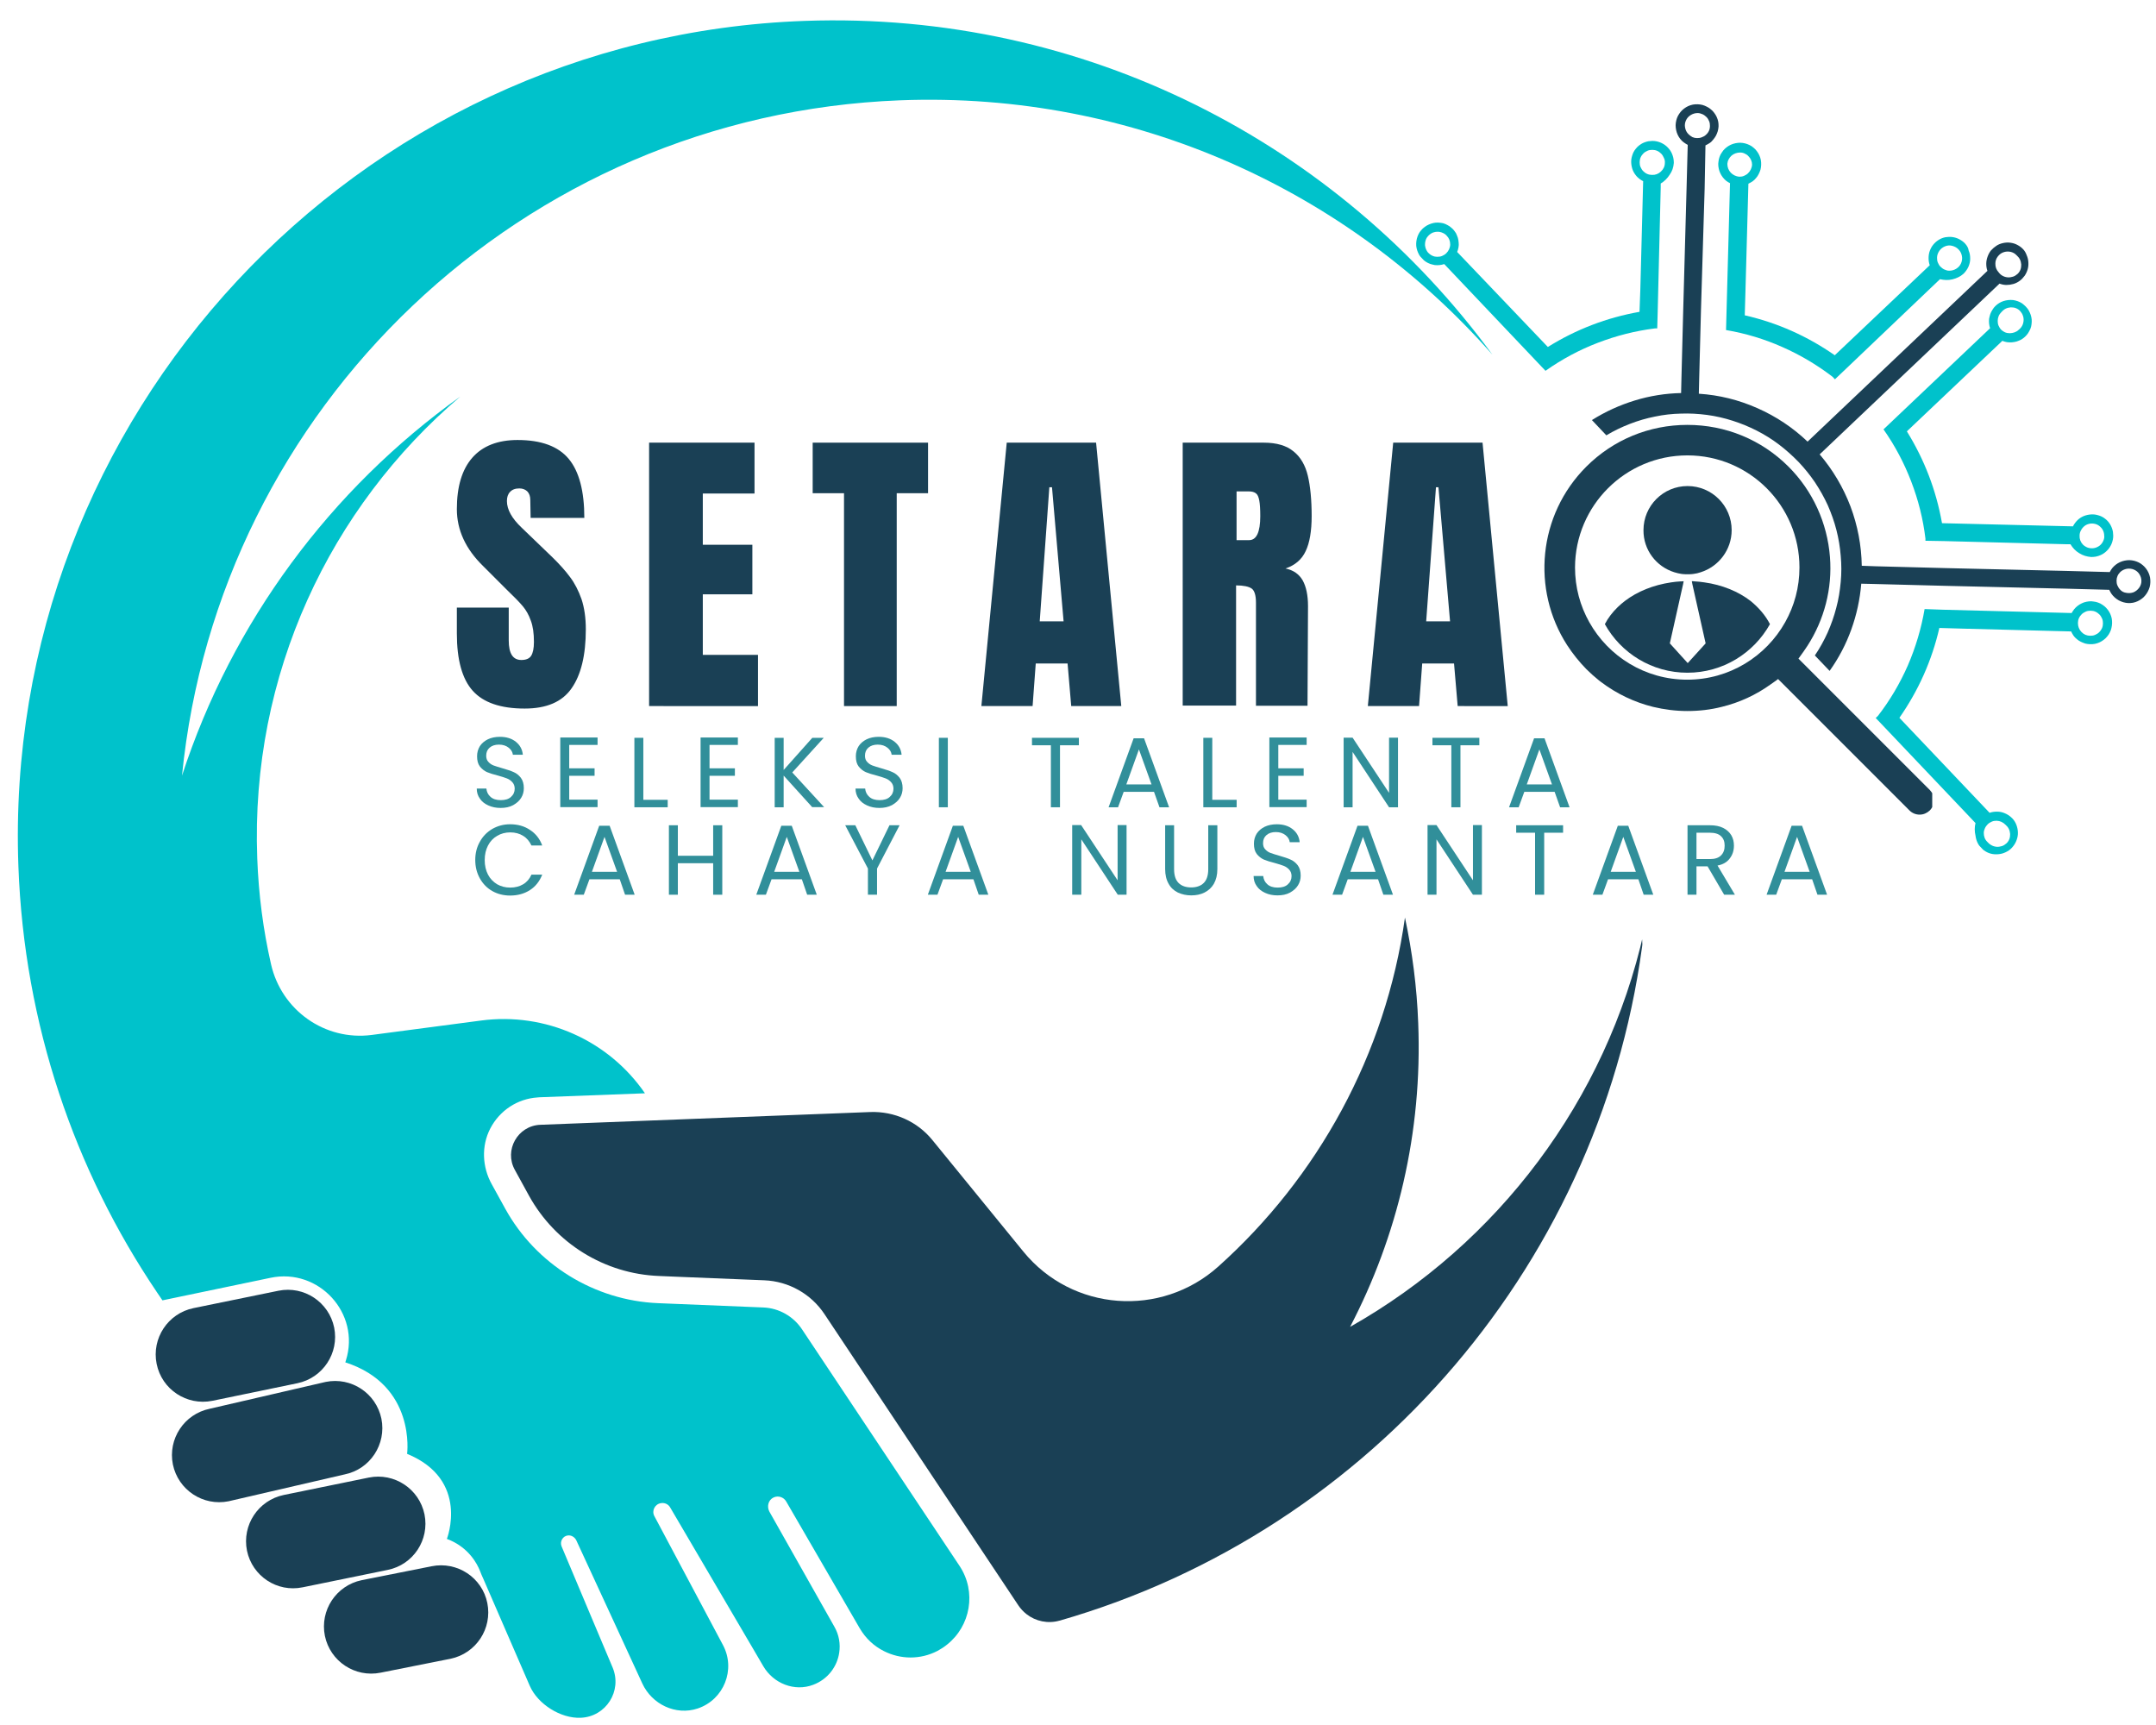 <?xml version="1.0" encoding="utf-8"?>
<!-- Generator: Adobe Illustrator 27.9.0, SVG Export Plug-In . SVG Version: 6.00 Build 0)  -->
<svg version="1.1" id="Layer_1" xmlns="http://www.w3.org/2000/svg" xmlns:xlink="http://www.w3.org/1999/xlink" x="0px" y="0px"
	 viewBox="0 0 1300.7 1040.3" style="enable-background:new 0 0 1300.7 1040.3;" xml:space="preserve">
<style type="text/css">
	.st0{fill:#1A4055;}
	.st1{fill:#318F9A;}
	.st2{clip-path:url(#SVGID_00000168097691250629795140000010195856350527174583_);}
	.st3{clip-path:url(#SVGID_00000096032709107535086450000001387269237483018421_);}
	.st4{clip-path:url(#SVGID_00000072272537790636334390000012912341317065270172_);}
	.st5{fill:#00C2CB;}
	.st6{clip-path:url(#SVGID_00000039091357261209238760000001051070925558899641_);}
	.st7{clip-path:url(#SVGID_00000102521297551031093440000008424920365014533282_);}
	.st8{clip-path:url(#SVGID_00000076587945186893786540000003604430874475826831_);}
	.st9{clip-path:url(#SVGID_00000112602952701087230720000011544051220010563506_);}
	.st10{clip-path:url(#SVGID_00000119838879188001109270000013610818204594100642_);}
	.st11{clip-path:url(#SVGID_00000099663389128878859660000007627792097076405902_);}
	.st12{clip-path:url(#SVGID_00000101078402927505363610000001513661996202640513_);}
	.st13{clip-path:url(#SVGID_00000067215271436607708810000015062112485831479477_);}
	.st14{clip-path:url(#SVGID_00000049912730945227011300000005239914086353393071_);}
	.st15{clip-path:url(#SVGID_00000079470009549859813790000009769171206683463069_);}
	.st16{clip-path:url(#SVGID_00000145019537074188105770000005249338113754305424_);}
	.st17{clip-path:url(#SVGID_00000039850996445961830550000001866203200144401551_);}
	.st18{clip-path:url(#SVGID_00000105405275029745068400000015892144574324475782_);}
	.st19{clip-path:url(#SVGID_00000178891525681213525850000000224309860857019048_);}
	.st20{clip-path:url(#SVGID_00000076562158430725224770000007749381057408028034_);}
	.st21{clip-path:url(#SVGID_00000005231421966515623790000010272322616624886713_);}
	.st22{clip-path:url(#SVGID_00000055687485840839403260000002888854880517318823_);}
	.st23{clip-path:url(#SVGID_00000046298337474794933250000009910890358256880062_);}
	.st24{clip-path:url(#SVGID_00000076584259894673022590000012603666822635460249_);}
	.st25{clip-path:url(#SVGID_00000145760800496300273640000004786251605481050553_);}
	.st26{clip-path:url(#SVGID_00000173163378323827701960000014987733368683069350_);}
	.st27{clip-path:url(#SVGID_00000040576242416990409960000009046188655375865528_);}
	.st28{clip-path:url(#SVGID_00000091724430610652851530000002735992114558861497_);}
	.st29{clip-path:url(#SVGID_00000027572670330113485680000013503220005133879187_);}
	.st30{clip-path:url(#SVGID_00000168113539766299607520000006630976311532930482_);}
	.st31{clip-path:url(#SVGID_00000178165759086548487820000005242476764980084869_);}
	.st32{clip-path:url(#SVGID_00000059288936390490457880000007285433443857760144_);}
	.st33{clip-path:url(#SVGID_00000049920819850480176440000014535717874350363823_);}
	.st34{clip-path:url(#SVGID_00000111154052768690244660000006893903116243766146_);}
	.st35{clip-path:url(#SVGID_00000005225793157956647720000017471638223174712971_);}
	.st36{clip-path:url(#SVGID_00000034807340935783537450000008258262198473746327_);}
</style>
<g>
	<g transform="translate(163.35, 164.265)">
	</g>
</g>
<g>
	<g transform="translate(168.609, 177.015)">
	</g>
</g>
<g>
	<g>
		<g transform="translate(86.319, 149.519)">
			<g>
				<path class="st0" d="M230.2,277.9c-14.5,0-24.9-3.6-31.3-10.7c-6.4-7.1-9.6-18.7-9.6-34.6V217h31.3v19.8
					c0,7.9,2.5,11.8,7.6,11.8c2.8,0,4.8-0.8,5.9-2.5c1.1-1.7,1.7-4.5,1.7-8.4c0-5.2-0.6-9.5-1.9-12.9c-1.2-3.4-2.8-6.2-4.7-8.5
					c-1.9-2.3-5.3-5.8-10.3-10.6L205.2,192c-10.6-10.3-15.9-21.8-15.9-34.4c0-13.6,3.1-23.9,9.3-31c6.2-7.1,15.4-10.7,27.3-10.7
					c14.3,0,24.6,3.8,30.9,11.4c6.3,7.6,9.4,19.5,9.4,35.6h-32.4l-0.2-10.9c0-2.1-0.6-3.8-1.7-5c-1.2-1.2-2.8-1.9-4.9-1.9
					c-2.5,0-4.3,0.7-5.6,2.1c-1.3,1.3-1.9,3.2-1.9,5.5c0,5.2,3,10.5,8.9,16.1l18.5,17.8c4.3,4.2,7.9,8.2,10.7,12
					c2.8,3.7,5.1,8.2,6.9,13.3c1.7,5.1,2.6,11.2,2.6,18.2c0,15.6-2.9,27.5-8.6,35.6C252.8,273.9,243.4,277.9,230.2,277.9z"/>
			</g>
		</g>
	</g>
	<g>
		<g transform="translate(113.599, 149.519)">
			<g>
				<path class="st0" d="M278,276.4V117.5h63.6v30.7h-31.2v30.9h29.9V209h-29.9v36.5h33.3v30.9H278z"/>
			</g>
		</g>
	</g>
	<g>
		<g transform="translate(138.687, 149.519)">
			<g>
				<path class="st0" d="M370.5,276.4V148h-18.9v-30.5h69.6V148h-18.9v128.4H370.5z"/>
			</g>
		</g>
	</g>
	<g>
		<g transform="translate(163.06, 149.519)">
			<g>
				<path class="st0" d="M429,276.4l15.3-158.9h53.9l15.2,158.9h-30.2l-2.2-25.7h-19.2l-1.9,25.7H429z M464.2,225.3h14.4l-7-80.9
					H470L464.2,225.3z"/>
			</g>
		</g>
	</g>
	<g>
		<g transform="translate(191.413, 149.519)">
			<g>
				<path class="st0" d="M522.2,117.5H571c7.8,0,13.8,1.8,18,5.3c4.3,3.5,7.1,8.4,8.6,14.7c1.5,6.3,2.3,14.5,2.3,24.3
					c0,9-1.2,16.1-3.6,21.1c-2.3,5-6.4,8.6-12.2,10.5c4.8,1,8.2,3.4,10.4,7.2c2.1,3.8,3.2,9,3.2,15.5l-0.3,60.1h-31.1v-62.2
					c0-4.4-0.9-7.3-2.6-8.5c-1.7-1.2-4.9-1.9-9.4-1.9v72.5h-32.2V117.5z M562.2,176.3c4.4,0,6.7-4.8,6.7-14.5c0-4.2-0.2-7.3-0.6-9.4
					c-0.4-2.1-1-3.6-2-4.3c-1-0.8-2.4-1.2-4.3-1.2h-7.4v29.4H562.2z"/>
			</g>
		</g>
	</g>
	<g>
		<g transform="translate(219.408, 149.519)">
			<g>
				<path class="st0" d="M605.8,276.4l15.3-158.9H675l15.2,158.9H660l-2.2-25.7h-19.2l-1.9,25.7H605.8z M641,225.3h14.4l-7-80.9
					h-1.5L641,225.3z"/>
			</g>
		</g>
	</g>
	<g>
		<g transform="translate(89.319, 164.265)">
			<g>
				<path class="st1" d="M212.7,323.1c-2.8,0-5.2-0.5-7.4-1.5c-2.2-1-3.9-2.3-5.1-4.1c-1.3-1.8-1.9-3.8-1.9-6.1h5.8
					c0.2,2,1,3.7,2.5,5c1.4,1.3,3.5,2,6.2,2c2.6,0,4.7-0.6,6.1-1.9c1.5-1.3,2.3-3,2.3-5c0-1.6-0.5-2.9-1.4-3.9c-0.9-1-2-1.8-3.3-2.3
					c-1.3-0.5-3.1-1.1-5.3-1.7c-2.8-0.7-5-1.4-6.7-2.1c-1.6-0.7-3.1-1.9-4.3-3.4c-1.2-1.6-1.7-3.6-1.7-6.2c0-2.3,0.6-4.3,1.7-6.1
					c1.2-1.8,2.8-3.1,4.8-4.1c2.1-1,4.5-1.5,7.3-1.5c3.9,0,7.1,1,9.6,3c2.5,2,3.9,4.6,4.2,7.8h-6c-0.2-1.6-1-3-2.5-4.2
					c-1.5-1.2-3.4-1.9-5.9-1.9c-2.3,0-4.2,0.6-5.6,1.8c-1.4,1.2-2.1,2.8-2.1,4.9c0,1.5,0.4,2.8,1.3,3.7c0.9,1,1.9,1.7,3.2,2.2
					c1.3,0.5,3.1,1,5.4,1.7c2.7,0.8,5,1.5,6.7,2.3c1.7,0.7,3.1,1.9,4.3,3.4c1.2,1.6,1.8,3.7,1.8,6.3c0,2.1-0.5,4-1.6,5.8
					c-1.1,1.8-2.7,3.2-4.8,4.4C218.1,322.6,215.6,323.1,212.7,323.1z"/>
			</g>
		</g>
	</g>
	<g>
		<g transform="translate(101.207, 164.265)">
			<g>
				<path class="st1" d="M242.2,285.2v14h15.3v4.5h-15.3v14.4h17.1v4.5h-22.5v-42h22.5v4.5H242.2z"/>
			</g>
		</g>
	</g>
	<g>
		<g transform="translate(112.019, 164.265)">
			<g>
				<path class="st1" d="M276.1,318.2h14.7v4.5h-20.1v-41.9h5.4V318.2z"/>
			</g>
		</g>
	</g>
	<g>
		<g transform="translate(121.655, 164.265)">
			<g>
				<path class="st1" d="M306.4,285.2v14h15.3v4.5h-15.3v14.4h17.1v4.5h-22.5v-42h22.5v4.5H306.4z"/>
			</g>
		</g>
	</g>
	<g>
		<g transform="translate(132.467, 164.265)">
			<g>
				<path class="st1" d="M357.6,322.7l-17.3-19.1v19.1h-5.4v-41.9h5.4v19.4l17.3-19.4h6.9l-19,20.9l19.2,20.9H357.6z"/>
			</g>
		</g>
	</g>
	<g>
		<g transform="translate(144.529, 164.265)">
			<g>
				<path class="st1" d="M386,323.1c-2.8,0-5.2-0.5-7.4-1.5c-2.2-1-3.9-2.3-5.1-4.1c-1.3-1.8-1.9-3.8-1.9-6.1h5.8c0.2,2,1,3.7,2.5,5
					c1.4,1.3,3.5,2,6.2,2c2.6,0,4.7-0.6,6.1-1.9c1.5-1.3,2.3-3,2.3-5c0-1.6-0.5-2.9-1.4-3.9c-0.9-1-2-1.8-3.3-2.3
					c-1.3-0.5-3.1-1.1-5.3-1.7c-2.8-0.7-5-1.4-6.7-2.1c-1.6-0.7-3.1-1.9-4.3-3.4c-1.2-1.6-1.7-3.6-1.7-6.2c0-2.3,0.6-4.3,1.7-6.1
					c1.2-1.8,2.8-3.1,4.8-4.1c2.1-1,4.5-1.5,7.3-1.5c3.9,0,7.1,1,9.6,3c2.5,2,3.9,4.6,4.2,7.8h-6c-0.2-1.6-1-3-2.5-4.2
					c-1.5-1.2-3.4-1.9-5.9-1.9c-2.3,0-4.2,0.6-5.6,1.8c-1.4,1.2-2.1,2.8-2.1,4.9c0,1.5,0.4,2.8,1.3,3.7c0.9,1,1.9,1.7,3.2,2.2
					c1.3,0.5,3.1,1,5.4,1.7c2.7,0.8,5,1.5,6.7,2.3c1.7,0.7,3.1,1.9,4.3,3.4c1.2,1.6,1.8,3.7,1.8,6.3c0,2.1-0.5,4-1.6,5.8
					c-1.1,1.8-2.7,3.2-4.8,4.4C391.3,322.6,388.8,323.1,386,323.1z"/>
			</g>
		</g>
	</g>
	<g>
		<g transform="translate(156.417, 164.265)">
			<g>
				<path class="st1" d="M415.4,280.8v41.9H410v-41.9H415.4z"/>
			</g>
		</g>
	</g>
	<g>
		<g transform="translate(170.587, 164.265)">
			<g>
				<path class="st1" d="M480.3,280.8v4.5h-11.4v37.4h-5.5v-37.4h-11.4v-4.5H480.3z"/>
			</g>
		</g>
	</g>
	<g>
		<g transform="translate(181.807, 164.265)">
			<g>
				<path class="st1" d="M514.4,313.4h-18.3l-3.4,9.3H487l15.1-41.6h6.3l15.1,41.6h-5.8L514.4,313.4z M512.9,308.9l-7.6-21.1
					l-7.6,21.1H512.9z"/>
			</g>
		</g>
	</g>
	<g>
		<g transform="translate(194.959, 164.265)">
			<g>
				<path class="st1" d="M536.4,318.2h14.7v4.5h-20.1v-41.9h5.4V318.2z"/>
			</g>
		</g>
	</g>
	<g>
		<g transform="translate(204.594, 164.265)">
			<g>
				<path class="st1" d="M566.6,285.2v14h15.3v4.5h-15.3v14.4h17.1v4.5h-22.5v-42h22.5v4.5H566.6z"/>
			</g>
		</g>
	</g>
	<g>
		<g transform="translate(215.406, 164.265)">
			<g>
				<path class="st1" d="M628,322.7h-5.4l-22-33.4v33.4h-5.4v-42h5.4l22,33.3v-33.3h5.4V322.7z"/>
			</g>
		</g>
	</g>
	<g>
		<g transform="translate(228.98, 164.265)">
			<g>
				<path class="st1" d="M663.5,280.8v4.5h-11.4v37.4h-5.5v-37.4h-11.4v-4.5H663.5z"/>
			</g>
		</g>
	</g>
	<g>
		<g transform="translate(240.199, 164.265)">
			<g>
				<path class="st1" d="M697.7,313.4h-18.3l-3.4,9.3h-5.8l15.1-41.6h6.3l15.1,41.6H701L697.7,313.4z M696.1,308.9l-7.6-21.1
					l-7.6,21.1H696.1z"/>
			</g>
		</g>
	</g>
	<g>
		<g transform="translate(89.319, 177.015)">
			<g>
				<path class="st1" d="M197.4,341.7c0-4,0.9-7.7,2.8-11c1.8-3.3,4.3-5.8,7.5-7.7c3.2-1.8,6.7-2.8,10.7-2.8c4.6,0,8.6,1.1,12,3.4
					c3.4,2.2,5.9,5.3,7.4,9.4h-6.5c-1.2-2.5-2.8-4.5-5-5.8c-2.2-1.4-4.8-2.1-7.8-2.1c-2.9,0-5.6,0.7-7.9,2.1
					c-2.3,1.3-4.2,3.3-5.5,5.8c-1.3,2.5-2,5.4-2,8.8s0.7,6.3,2,8.8c1.3,2.5,3.2,4.4,5.5,5.8c2.3,1.3,4.9,2,7.9,2c3,0,5.6-0.7,7.8-2
					c2.2-1.3,3.9-3.3,5-5.8h6.5c-1.6,4-4,7.1-7.4,9.3c-3.4,2.2-7.4,3.3-12,3.3c-3.9,0-7.5-0.9-10.7-2.7c-3.2-1.8-5.7-4.4-7.5-7.6
					C198.3,349.5,197.4,345.8,197.4,341.7z"/>
			</g>
		</g>
	</g>
	<g>
		<g transform="translate(103.895, 177.015)">
			<g>
				<path class="st1" d="M270,353.4h-18.3l-3.4,9.3h-5.8l15.1-41.6h6.3l15.1,41.6h-5.8L270,353.4z M268.4,348.9l-7.6-21.1l-7.6,21.1
					H268.4z"/>
			</g>
		</g>
	</g>
	<g>
		<g transform="translate(117.047, 177.015)">
			<g>
				<path class="st1" d="M318.7,320.8v41.9h-5.5v-19h-21.3v19h-5.4v-41.9h5.4v18.4h21.3v-18.4H318.7z"/>
			</g>
		</g>
	</g>
	<g>
		<g transform="translate(130.461, 177.015)">
			<g>
				<path class="st1" d="M353.3,353.4H335l-3.4,9.3h-5.8l15.1-41.6h6.3l15.1,41.6h-5.8L353.3,353.4z M351.8,348.9l-7.6-21.1
					l-7.6,21.1H351.8z"/>
			</g>
		</g>
	</g>
	<g>
		<g transform="translate(143.613, 177.015)">
			<g>
				<path class="st1" d="M399.1,320.8l-13.6,26.1v15.8H380v-15.8l-13.7-26.1h6.1l10.3,21.2l10.3-21.2H399.1z"/>
			</g>
		</g>
	</g>
	<g>
		<g transform="translate(155.457, 177.015)">
			<g>
				<path class="st1" d="M431.8,353.4h-18.3l-3.4,9.3h-5.8l15.1-41.6h6.3l15.1,41.6h-5.8L431.8,353.4z M430.2,348.9l-7.6-21.1
					l-7.6,21.1H430.2z"/>
			</g>
		</g>
	</g>
	<g>
		<g transform="translate(175.847, 177.015)">
			<g>
				<path class="st1" d="M503.9,362.7h-5.4l-22-33.4v33.4H471v-42h5.4l22,33.3v-33.3h5.4V362.7z"/>
			</g>
		</g>
	</g>
	<g>
		<g transform="translate(189.42, 177.015)">
			<g>
				<path class="st1" d="M518.9,320.8v26.5c0,3.7,0.9,6.5,2.7,8.3c1.8,1.8,4.4,2.7,7.6,2.7s5.8-0.9,7.6-2.7c1.8-1.8,2.7-4.6,2.7-8.3
					v-26.5h5.5v26.4c0,3.5-0.7,6.4-2.1,8.9c-1.4,2.4-3.3,4.1-5.7,5.3c-2.4,1.2-5,1.7-8,1.7c-2.9,0-5.6-0.6-8-1.7
					c-2.4-1.2-4.3-2.9-5.6-5.3c-1.4-2.4-2.1-5.4-2.1-8.9v-26.4H518.9z"/>
			</g>
		</g>
	</g>
	<g>
		<g transform="translate(202.586, 177.015)">
			<g>
				<path class="st1" d="M568.1,363.1c-2.8,0-5.2-0.5-7.4-1.5c-2.2-1-3.9-2.3-5.1-4.1c-1.3-1.8-1.9-3.8-1.9-6.1h5.8
					c0.2,2,1,3.7,2.5,5c1.4,1.3,3.5,2,6.2,2c2.6,0,4.7-0.6,6.1-1.9c1.5-1.3,2.3-3,2.3-5c0-1.6-0.5-2.9-1.4-3.9c-0.9-1-2-1.8-3.3-2.3
					c-1.3-0.5-3.1-1.1-5.3-1.7c-2.8-0.7-5-1.4-6.7-2.1c-1.6-0.7-3.1-1.9-4.3-3.4c-1.2-1.6-1.7-3.6-1.7-6.2c0-2.3,0.6-4.3,1.7-6.1
					c1.2-1.8,2.8-3.1,4.8-4.1c2.1-1,4.5-1.5,7.3-1.5c3.9,0,7.1,1,9.6,3c2.5,2,3.9,4.6,4.2,7.8h-6c-0.2-1.6-1-3-2.5-4.2
					c-1.5-1.2-3.4-1.9-5.9-1.9c-2.3,0-4.2,0.6-5.6,1.8c-1.4,1.2-2.1,2.8-2.1,4.9c0,1.5,0.4,2.8,1.3,3.7c0.9,1,1.9,1.7,3.2,2.2
					c1.3,0.5,3.1,1,5.4,1.7c2.7,0.8,5,1.5,6.7,2.3c1.7,0.7,3.1,1.9,4.3,3.4c1.2,1.6,1.8,3.7,1.8,6.3c0,2.1-0.5,4-1.6,5.8
					c-1.1,1.8-2.7,3.2-4.8,4.4C573.5,362.6,571,363.1,568.1,363.1z"/>
			</g>
		</g>
	</g>
	<g>
		<g transform="translate(214.474, 177.015)">
			<g>
				<path class="st1" d="M616.9,353.4h-18.3l-3.4,9.3h-5.8l15.1-41.6h6.3l15.1,41.6h-5.8L616.9,353.4z M615.4,348.9l-7.6-21.1
					l-7.6,21.1H615.4z"/>
			</g>
		</g>
	</g>
	<g>
		<g transform="translate(227.626, 177.015)">
			<g>
				<path class="st1" d="M666.4,362.7h-5.4l-22-33.4v33.4h-5.4v-42h5.4l22,33.3v-33.3h5.4V362.7z"/>
			</g>
		</g>
	</g>
	<g>
		<g transform="translate(241.2, 177.015)">
			<g>
				<path class="st1" d="M701.8,320.8v4.5h-11.4v37.4h-5.5v-37.4h-11.4v-4.5H701.8z"/>
			</g>
		</g>
	</g>
	<g>
		<g transform="translate(252.419, 177.015)">
			<g>
				<path class="st1" d="M736,353.4h-18.3l-3.4,9.3h-5.8l15.1-41.6h6.3l15.1,41.6h-5.8L736,353.4z M734.5,348.9l-7.6-21.1l-7.6,21.1
					H734.5z"/>
			</g>
		</g>
	</g>
	<g>
		<g transform="translate(265.571, 177.015)">
			<g>
				<path class="st1" d="M774.6,362.7l-10-17.1h-6.7v17.1h-5.4v-41.9H766c3.1,0,5.8,0.5,8,1.6c2.2,1.1,3.8,2.6,4.9,4.4
					c1.1,1.9,1.6,3.9,1.6,6.3c0,2.9-0.8,5.5-2.5,7.7c-1.6,2.2-4.1,3.7-7.4,4.3l10.5,17.6H774.6z M757.9,341.2h8.1
					c3,0,5.2-0.7,6.7-2.2c1.5-1.5,2.2-3.4,2.2-5.9s-0.7-4.3-2.2-5.7c-1.4-1.4-3.7-2.1-6.7-2.1h-8.1V341.2z"/>
			</g>
		</g>
	</g>
	<g>
		<g transform="translate(277.764, 177.015)">
			<g>
				<path class="st1" d="M815.5,353.4h-18.3l-3.4,9.3h-5.8l15.1-41.6h6.3l15.1,41.6h-5.8L815.5,353.4z M814,348.9l-7.6-21.1
					l-7.6,21.1H814z"/>
			</g>
		</g>
	</g>
	<g>
		<defs>
			<rect id="SVGID_1_" x="1131.1" y="361.7" width="144.8" height="157.2"/>
		</defs>
		<clipPath id="SVGID_00000127013433100758780220000005993897367999459519_">
			<use xlink:href="#SVGID_1_"  style="overflow:visible;"/>
		</clipPath>
		<g style="clip-path:url(#SVGID_00000127013433100758780220000005993897367999459519_);">
			<g>
				<defs>
					<polygon id="SVGID_00000095302706404723410780000008615250514781085108_" points="1398.2,337.5 1204.6,521.2 847.9,145.3 
						1041.5,-38.4 					"/>
				</defs>
				<clipPath id="SVGID_00000002371000864073849070000007717306830258927236_">
					<use xlink:href="#SVGID_00000095302706404723410780000008615250514781085108_"  style="overflow:visible;"/>
				</clipPath>
				<g style="clip-path:url(#SVGID_00000002371000864073849070000007717306830258927236_);">
					<g>
						<defs>
							<polygon id="SVGID_00000063617429382997442920000013395773864025292989_" points="1398.2,337.5 1204.6,521.2 847.9,145.3 
								1041.5,-38.4 							"/>
						</defs>
						<clipPath id="SVGID_00000028306080103434156510000009895460622630628534_">
							<use xlink:href="#SVGID_00000063617429382997442920000013395773864025292989_"  style="overflow:visible;"/>
						</clipPath>
						<g style="clip-path:url(#SVGID_00000028306080103434156510000009895460622630628534_);">
							<path class="st5" d="M1195.1,511.4c1.1,1.1,2.3,2,3.7,2.7c1.4,0.7,2.9,1.1,4.4,1.2c1.5,0.1,3.1,0,4.6-0.4
								c1.5-0.4,2.9-1.1,4.1-1.9c1.3-0.9,2.3-2,3.2-3.3c0.9-1.3,1.5-2.7,1.9-4.2c0.4-1.5,0.5-3,0.3-4.6c-0.2-1.5-0.6-3-1.3-4.4
								s-1.6-2.6-2.8-3.6c-1.1-1-2.4-1.8-3.9-2.4c-1.4-0.6-2.9-0.9-4.5-0.9c-1.6,0-3.1,0.2-4.5,0.7l-54.4-57.3
								c11.5-16.5,19.6-34.6,24.1-54.2l13.8,0.4l65.7,1.7c0.4,0.9,0.9,1.7,1.4,2.5c0.6,0.8,1.2,1.5,2,2.1c0.7,0.6,1.5,1.2,2.4,1.6
								s1.7,0.8,2.7,1.1c0.9,0.2,1.9,0.4,2.9,0.4c1,0,1.9,0,2.9-0.2c1-0.2,1.9-0.5,2.8-0.9c0.9-0.4,1.7-0.9,2.5-1.5
								c0.8-0.6,1.5-1.2,2.1-2c0.6-0.7,1.2-1.5,1.6-2.4c0.5-0.9,0.8-1.8,1-2.7c0.2-1,0.4-1.9,0.4-2.9c0-1,0-1.9-0.2-2.9
								c-0.2-1-0.5-1.9-0.9-2.8c-0.4-0.9-0.9-1.7-1.5-2.5c-0.6-0.8-1.3-1.5-2-2.1c-0.7-0.6-1.6-1.1-2.4-1.6c-0.9-0.4-1.8-0.8-2.7-1
								c-1-0.2-1.9-0.3-2.9-0.4c-1,0-1.9,0.1-2.9,0.3c-1,0.2-1.9,0.5-2.7,0.9c-0.9,0.4-1.7,0.9-2.5,1.5c-0.8,0.6-1.5,1.3-2.1,2
								s-1.1,1.6-1.6,2.4l-3.7-0.1l-73.9-1.9l-11.1-0.4c-2,11.7-5.4,23.1-10.1,34c-4.8,10.9-10.8,21.1-18.1,30.5l-1.3,1.2l7.8,8.2
								l50.8,53.5l1.6,1.7c-0.6,2.5-0.6,5,0,7.5C1192.2,507.2,1193.4,509.5,1195.1,511.4z M1255.7,381.2c-1.4-1.5-2.1-3.3-2.1-5.4
								c0-1,0.2-2,0.6-2.9c0.4-0.9,1-1.7,1.7-2.4c0.7-0.7,1.6-1.2,2.5-1.6c0.9-0.4,1.9-0.5,2.9-0.5c1,0,2,0.2,2.9,0.6
								c0.9,0.4,1.7,1,2.4,1.7c0.7,0.7,1.2,1.6,1.6,2.5c0.4,0.9,0.5,1.9,0.5,2.9c0,1-0.2,2-0.6,2.9c-0.4,0.9-1,1.7-1.7,2.4
								c-0.7,0.7-1.6,1.2-2.5,1.6c-0.9,0.4-1.9,0.5-2.9,0.5C1258.9,383.5,1257.1,382.7,1255.7,381.2z M1198.9,507.8
								c-1.5-1.5-2.1-3.3-2.1-5.4c0-1,0.3-1.9,0.7-2.8c0.4-0.9,1-1.7,1.7-2.4c0.7-0.7,1.6-1.2,2.5-1.6c0.9-0.4,1.9-0.5,2.9-0.5
								c2.1,0.1,3.8,0.9,5.3,2.4c0.8,0.7,1.5,1.5,2,2.5c0.5,1,0.7,2,0.8,3.1c0,1.1-0.1,2.1-0.5,3.1c-0.4,1-1,1.9-1.8,2.6
								c-0.8,0.7-1.7,1.3-2.7,1.6s-2.1,0.5-3.2,0.4c-1.1-0.1-2.1-0.4-3-0.9C1200.4,509.3,1199.6,508.6,1198.9,507.8L1198.9,507.8z"
								/>
						</g>
					</g>
				</g>
			</g>
		</g>
	</g>
	<g>
		<defs>
			<rect id="SVGID_00000159471070240412094780000011267400265617885351_" x="853.8" y="84.5" width="157.2" height="140.7"/>
		</defs>
		<clipPath id="SVGID_00000163064002184888056510000011897258751643321246_">
			<use xlink:href="#SVGID_00000159471070240412094780000011267400265617885351_"  style="overflow:visible;"/>
		</clipPath>
		<g style="clip-path:url(#SVGID_00000163064002184888056510000011897258751643321246_);">
			<g>
				<defs>
					<polygon id="SVGID_00000047769970298490439920000005221596338145364869_" points="1398.2,337.5 1204.6,521.2 847.9,145.3 
						1041.5,-38.4 					"/>
				</defs>
				<clipPath id="SVGID_00000168802596627325427580000006195571866480069037_">
					<use xlink:href="#SVGID_00000047769970298490439920000005221596338145364869_"  style="overflow:visible;"/>
				</clipPath>
				<g style="clip-path:url(#SVGID_00000168802596627325427580000006195571866480069037_);">
					<g>
						<defs>
							<polygon id="SVGID_00000023988067474091089830000005601128822665020326_" points="1398.2,337.5 1204.6,521.2 847.9,145.3 
								1041.5,-38.4 							"/>
						</defs>
						<clipPath id="SVGID_00000151541759070866228180000000211746021611045048_">
							<use xlink:href="#SVGID_00000023988067474091089830000005601128822665020326_"  style="overflow:visible;"/>
						</clipPath>
						<g style="clip-path:url(#SVGID_00000151541759070866228180000000211746021611045048_);">
							<path class="st5" d="M1009.8,98.3c0-1.5-0.2-3.1-0.7-4.5c-0.5-1.5-1.2-2.8-2.2-4c-1-1.2-2.1-2.2-3.5-3
								c-1.3-0.8-2.8-1.3-4.3-1.6c-1.5-0.3-3.1-0.2-4.6,0c-1.5,0.3-3,0.8-4.3,1.6c-1.3,0.8-2.5,1.8-3.4,3c-1,1.2-1.7,2.6-2.1,4
								c-0.5,1.5-0.7,3-0.6,4.5c0.1,1.5,0.4,3,1,4.5c0.6,1.4,1.5,2.7,2.5,3.8c1.1,1.1,2.3,2,3.7,2.7l-1.7,65.2l-0.5,13.6
								c-19.8,3.5-38.3,10.6-55.3,21.2L879.1,152c0.4-0.9,0.6-1.8,0.8-2.8c0.2-1,0.2-1.9,0.1-2.9c-0.1-1-0.2-1.9-0.5-2.9
								c-0.3-0.9-0.7-1.8-1.1-2.7c-0.5-0.8-1.1-1.6-1.7-2.3c-0.7-0.7-1.4-1.3-2.2-1.9c-0.8-0.5-1.7-1-2.6-1.4
								c-0.9-0.4-1.8-0.6-2.8-0.7c-1-0.1-1.9-0.2-2.9-0.1c-1,0.1-1.9,0.3-2.8,0.6c-0.9,0.3-1.8,0.7-2.7,1.2
								c-0.8,0.5-1.6,1.1-2.3,1.7c-0.7,0.7-1.3,1.4-1.9,2.2c-0.5,0.8-1,1.7-1.3,2.6c-0.3,0.9-0.6,1.8-0.7,2.8
								c-0.1,1-0.2,1.9-0.1,2.9s0.3,1.9,0.6,2.8c0.3,0.9,0.7,1.8,1.2,2.7c0.5,0.8,1.1,1.6,1.8,2.3c0.7,0.7,1.4,1.3,2.2,1.8
								c0.8,0.5,1.7,1,2.6,1.3c0.9,0.3,1.9,0.5,2.8,0.7c1,0.1,1.9,0.1,2.9,0c1-0.1,1.9-0.3,2.8-0.6l61.1,64.4l0.1-0.1
								c9.8-6.9,20.2-12.5,31.4-16.8c11.2-4.3,22.6-7.2,34.5-8.7l1.4,0l0.3-11l1.8-74.1l0-2.3c2.2-1.3,4-3.1,5.4-5.3
								C1008.8,103.3,1009.6,101,1009.8,98.3z M874.9,147.5c0,1-0.3,2-0.7,2.9c-0.4,0.9-1,1.7-1.7,2.4c-0.7,0.7-1.6,1.2-2.5,1.6
								c-0.9,0.4-1.9,0.5-2.9,0.5c-0.6,0-1.2-0.1-1.8-0.2c-0.6-0.2-1.2-0.4-1.7-0.7c-0.5-0.3-1.1-0.7-1.5-1.1
								c-0.5-0.4-0.9-0.9-1.2-1.4c-0.3-0.5-0.6-1.1-0.8-1.7c-0.2-0.6-0.3-1.2-0.4-1.8c0-0.6,0-1.2,0.1-1.9c0.1-0.6,0.3-1.2,0.5-1.8
								c0.2-0.6,0.6-1.1,1-1.6c0.4-0.5,0.8-0.9,1.3-1.3c0.5-0.4,1-0.7,1.6-1c0.6-0.2,1.2-0.4,1.8-0.5c0.6-0.1,1.2-0.1,1.9-0.1
								c0.6,0.1,1.2,0.2,1.8,0.4c0.6,0.2,1.2,0.5,1.7,0.8c0.5,0.3,1,0.7,1.4,1.2C874.2,143.6,874.9,145.4,874.9,147.5L874.9,147.5z
								 M1004.4,98.2c0,2.1-0.8,3.8-2.4,5.3c-1.5,1.4-3.3,2.1-5.4,2c-1,0-2-0.2-2.9-0.6c-0.9-0.4-1.7-1-2.4-1.7
								c-0.7-0.7-1.2-1.6-1.6-2.5c-0.4-0.9-0.5-1.9-0.5-2.9c0-1,0.2-2,0.6-2.9c0.4-0.9,1-1.7,1.7-2.4c0.7-0.7,1.6-1.2,2.5-1.6
								c0.9-0.4,1.9-0.5,2.9-0.5c1,0,2,0.2,2.9,0.6c0.9,0.4,1.7,1,2.4,1.7c0.7,0.7,1.2,1.6,1.6,2.5
								C1004.3,96.2,1004.5,97.2,1004.4,98.2z"/>
						</g>
					</g>
				</g>
			</g>
		</g>
	</g>
	<g>
		<defs>
			<rect id="SVGID_00000043439976978069118260000002417437649988109714_" x="1035.9" y="84.5" width="157.2" height="144.8"/>
		</defs>
		<clipPath id="SVGID_00000046317211103951618950000004213746083669100222_">
			<use xlink:href="#SVGID_00000043439976978069118260000002417437649988109714_"  style="overflow:visible;"/>
		</clipPath>
		<g style="clip-path:url(#SVGID_00000046317211103951618950000004213746083669100222_);">
			<g>
				<defs>
					<polygon id="SVGID_00000022518987857570623620000010743461216556507579_" points="1398.2,337.5 1204.6,521.2 847.9,145.3 
						1041.5,-38.4 					"/>
				</defs>
				<clipPath id="SVGID_00000025422136587800667090000017192974920403754917_">
					<use xlink:href="#SVGID_00000022518987857570623620000010743461216556507579_"  style="overflow:visible;"/>
				</clipPath>
				<g style="clip-path:url(#SVGID_00000025422136587800667090000017192974920403754917_);">
					<g>
						<defs>
							<polygon id="SVGID_00000164488200134713924160000007123514906502829751_" points="1398.2,337.5 1204.6,521.2 847.9,145.3 
								1041.5,-38.4 							"/>
						</defs>
						<clipPath id="SVGID_00000154406336802805572560000015223774992395153536_">
							<use xlink:href="#SVGID_00000164488200134713924160000007123514906502829751_"  style="overflow:visible;"/>
						</clipPath>
						<g style="clip-path:url(#SVGID_00000154406336802805572560000015223774992395153536_);">
							<path class="st5" d="M1185.5,146.9c-1-1.1-2.2-1.9-3.5-2.6c-1.3-0.7-2.7-1.1-4.1-1.3c-1.5-0.2-2.9-0.1-4.3,0.1
								c-1.4,0.3-2.8,0.8-4,1.6c-1.3,0.8-2.3,1.7-3.3,2.9c-0.9,1.1-1.6,2.4-2.1,3.8c-0.5,1.4-0.7,2.8-0.7,4.3c0,1.5,0.2,2.9,0.7,4.3
								l-57.3,54.3c-16.5-11.5-34.6-19.6-54.3-24.1l0.4-13.8l1.8-65.6c0.9-0.4,1.7-0.9,2.5-1.4c0.8-0.6,1.5-1.2,2.1-2
								c0.6-0.7,1.2-1.5,1.6-2.4c0.5-0.9,0.8-1.8,1.1-2.7c0.2-0.9,0.4-1.9,0.4-2.9c0-1,0-1.9-0.2-2.9c-0.2-1-0.5-1.9-0.9-2.8
								c-0.4-0.9-0.9-1.7-1.5-2.5c-0.6-0.8-1.2-1.5-2-2.1c-0.7-0.6-1.5-1.2-2.4-1.6c-0.9-0.4-1.8-0.8-2.7-1c-1-0.2-1.9-0.4-2.9-0.4
								c-1,0-1.9,0.1-2.9,0.3c-1,0.2-1.9,0.5-2.8,0.9c-0.9,0.4-1.7,0.9-2.5,1.5c-0.8,0.6-1.5,1.3-2.1,2c-0.6,0.8-1.1,1.6-1.6,2.4
								c-0.4,0.9-0.8,1.8-1,2.7c-0.2,0.9-0.3,1.9-0.4,2.9c0,1,0.1,1.9,0.3,2.9s0.5,1.9,0.9,2.7c0.4,0.9,0.9,1.7,1.5,2.5
								c0.6,0.8,1.3,1.5,2,2.1c0.8,0.6,1.6,1.1,2.4,1.5l-0.1,3.7l-2,73.9l-0.3,11.1l0.1-0.1c11.7,2,23,5.4,33.8,10.2
								c10.9,4.8,21,10.8,30.4,18l1.4,1.5l8.2-7.8l53.5-51l1.7-1.6c2.5,0.6,5,0.7,7.5,0.1c2.5-0.6,4.8-1.7,6.7-3.4
								c1.2-1.2,2.2-2.6,2.9-4.1c0.7-1.6,1.1-3.2,1.1-4.9c0-1.7-0.2-3.4-0.9-4.9C1187.5,149.5,1186.6,148.1,1185.5,146.9z
								 M1044.2,104.2c-1.4-1.5-2.1-3.3-2.1-5.4c0.1-0.9,0.3-1.8,0.8-2.7c0.4-0.8,1-1.6,1.7-2.2c0.7-0.6,1.5-1.1,2.4-1.4
								c0.9-0.3,1.8-0.5,2.8-0.5c1,0,1.9,0.2,2.7,0.6c0.9,0.4,1.7,0.9,2.3,1.6c0.7,0.7,1.2,1.4,1.6,2.3c0.4,0.9,0.6,1.8,0.6,2.7
								c0,1-0.3,2-0.7,2.9c-0.4,0.9-1,1.7-1.7,2.4c-0.7,0.7-1.6,1.2-2.5,1.6c-0.9,0.4-1.9,0.5-2.9,0.5
								C1047.3,106.4,1045.6,105.6,1044.2,104.2z M1181.6,150.5c1.1,1.1,1.7,2.4,2,3.9c0.3,1.5,0.1,3-0.5,4.4
								c-0.6,1.4-1.6,2.5-2.9,3.3c-1.3,0.8-2.7,1.2-4.3,1.2c-1,0-1.9-0.3-2.8-0.7c-0.9-0.4-1.7-1-2.4-1.7c-0.7-0.7-1.2-1.5-1.6-2.5
								c-0.4-0.9-0.5-1.9-0.5-2.9c0-1.5,0.5-2.9,1.4-4.2s2-2.1,3.4-2.7s2.9-0.7,4.4-0.3C1179.3,148.7,1180.6,149.4,1181.6,150.5z"/>
						</g>
					</g>
				</g>
			</g>
		</g>
	</g>
	<g>
		<defs>
			<rect id="SVGID_00000175293084988465673860000002380234018292171947_" x="957.3" y="59.7" width="343.4" height="347.6"/>
		</defs>
		<clipPath id="SVGID_00000023280505945429035950000001978770058121277886_">
			<use xlink:href="#SVGID_00000175293084988465673860000002380234018292171947_"  style="overflow:visible;"/>
		</clipPath>
		<g style="clip-path:url(#SVGID_00000023280505945429035950000001978770058121277886_);">
			<g>
				<defs>
					<polygon id="SVGID_00000123432782213407265060000012667305189398284962_" points="1398.2,337.5 1204.6,521.2 847.9,145.3 
						1041.5,-38.4 					"/>
				</defs>
				<clipPath id="SVGID_00000106135378786754496620000003241062936584542136_">
					<use xlink:href="#SVGID_00000123432782213407265060000012667305189398284962_"  style="overflow:visible;"/>
				</clipPath>
				<g style="clip-path:url(#SVGID_00000106135378786754496620000003241062936584542136_);">
					<g>
						<defs>
							<polygon id="SVGID_00000134940006553437253070000012165690629003573918_" points="1398.2,337.5 1204.6,521.2 847.9,145.3 
								1041.5,-38.4 							"/>
						</defs>
						<clipPath id="SVGID_00000140709741807049481190000011025237822031248568_">
							<use xlink:href="#SVGID_00000134940006553437253070000012165690629003573918_"  style="overflow:visible;"/>
						</clipPath>
						<g style="clip-path:url(#SVGID_00000140709741807049481190000011025237822031248568_);">
							<path class="st0" d="M1220.5,150.3c-1-1.1-2.2-1.9-3.5-2.6c-1.3-0.7-2.7-1.1-4.2-1.3c-1.4-0.2-2.9-0.1-4.3,0.2
								c-1.4,0.3-2.8,0.8-4,1.6c-1.2,0.8-2.3,1.7-3.3,2.8c-0.9,1.1-1.6,2.4-2.1,3.8c-0.5,1.4-0.8,2.8-0.8,4.3c0,1.5,0.2,2.9,0.7,4.3
								l-108.5,103c-8.9-8.5-19-15.2-30.3-20.2c-11.3-5-23-7.9-35.3-8.7l0.2-8.5l1.1-42.3l2.2-72.7l0.5-26.3
								c0.9-0.4,1.7-0.9,2.5-1.4s1.5-1.2,2.1-2c0.6-0.7,1.2-1.5,1.7-2.4c0.5-0.9,0.8-1.8,1.1-2.7c0.3-1,0.4-1.9,0.5-2.9
								c0-1,0-2-0.2-2.9c-0.2-1-0.5-1.9-0.9-2.8c-0.4-0.9-0.9-1.7-1.5-2.5c-0.6-0.8-1.2-1.5-2-2.1c-0.7-0.6-1.5-1.2-2.4-1.6
								c-0.9-0.5-1.8-0.8-2.7-1.1c-1-0.2-1.9-0.4-2.9-0.4c-1,0-2,0-2.9,0.2c-1,0.2-1.9,0.5-2.8,0.9c-0.9,0.4-1.7,0.9-2.5,1.5
								c-0.8,0.6-1.5,1.3-2.1,2c-0.6,0.8-1.2,1.6-1.6,2.4s-0.8,1.8-1,2.7c-0.2,1-0.4,1.9-0.4,2.9c0,1,0.1,1.9,0.3,2.9
								s0.5,1.9,0.9,2.8c0.4,0.9,0.9,1.7,1.5,2.5c0.6,0.8,1.3,1.5,2.1,2.1c0.8,0.6,1.6,1.1,2.5,1.6l-0.7,26.3l-2,72.6l-1.1,42.3
								l-0.2,8.5c-9.5,0.2-18.9,1.7-28,4.5c-9.1,2.8-17.7,6.7-25.8,11.8l8.7,9.2c4.5-2.7,9.3-5,14.2-6.9c4.9-1.9,10-3.4,15.1-4.4
								c5.2-1.1,10.4-1.7,15.7-1.8c5.3-0.2,10.5,0.1,15.8,0.8c5.2,0.7,10.4,1.9,15.4,3.5c5,1.6,9.9,3.6,14.6,6
								c4.7,2.4,9.2,5.2,13.4,8.4c4.2,3.2,8.1,6.7,11.8,10.5c3.6,3.8,6.9,7.9,9.9,12.3c2.9,4.4,5.5,9,7.7,13.8
								c2.1,4.8,3.9,9.8,5.2,14.9c1.3,5.1,2.2,10.3,2.6,15.6c0.5,5.3,0.5,10.5,0,15.8c-0.5,5.3-1.3,10.5-2.7,15.6
								c-1.3,5.1-3.1,10.1-5.2,14.9c-2.2,4.8-4.7,9.4-7.7,13.8l8.9,9.3c5.5-7.7,9.9-16.1,13.1-25c3.2-8.9,5.2-18.1,6-27.6l8.5,0.2
								l42.3,1.1l72.5,1.7l26.3,0.7c0.4,0.9,0.9,1.7,1.4,2.5c0.6,0.8,1.2,1.5,2,2.2c0.7,0.6,1.5,1.2,2.4,1.7
								c0.9,0.5,1.8,0.8,2.7,1.1c0.9,0.3,1.9,0.4,2.9,0.5c1,0,1.9,0,2.9-0.2c1-0.2,1.9-0.5,2.8-0.9c0.9-0.4,1.7-0.9,2.5-1.5
								c0.8-0.6,1.5-1.2,2.1-2c0.6-0.7,1.2-1.6,1.6-2.4c0.5-0.9,0.8-1.8,1.1-2.7c0.2-0.9,0.4-1.9,0.4-2.9c0-1,0-1.9-0.2-2.9
								c-0.2-1-0.5-1.9-0.9-2.8c-0.4-0.9-0.9-1.7-1.5-2.5c-0.6-0.8-1.3-1.5-2-2.1c-0.7-0.6-1.6-1.2-2.4-1.6c-0.9-0.4-1.8-0.8-2.7-1
								c-1-0.2-1.9-0.4-2.9-0.4c-1,0-1.9,0.1-2.9,0.3c-1,0.2-1.9,0.5-2.8,0.9c-0.9,0.4-1.7,0.9-2.5,1.5c-0.8,0.6-1.5,1.3-2.1,2
								s-1.1,1.6-1.6,2.5l-26.4-0.7l-72.5-1.7l-42.3-1.1l-8.4-0.3c-0.2-12.3-2.5-24.3-6.8-35.8c-4.4-11.5-10.6-22-18.6-31.4
								l108.5-103c1.4,0.5,2.7,0.8,4.2,0.8c1.4,0,2.8-0.2,4.2-0.6c1.4-0.4,2.7-1.1,3.8-1.9c1.2-0.9,2.1-1.9,3-3.1
								c0.8-1.2,1.4-2.5,1.8-3.9c0.4-1.4,0.5-2.8,0.4-4.3c-0.1-1.4-0.4-2.8-1-4.1C1222.2,152.6,1221.5,151.3,1220.5,150.3z
								 M1279,355.6c-0.7-0.7-1.2-1.6-1.6-2.5c-0.4-0.9-0.5-1.9-0.5-2.9c0-1,0.2-1.9,0.6-2.8c0.4-0.9,1-1.7,1.7-2.4
								c1.1-1,2.4-1.6,3.9-1.9c1.5-0.2,2.9-0.1,4.3,0.5c1.4,0.6,2.5,1.5,3.3,2.8c0.8,1.3,1.2,2.6,1.2,4.1c0,1.5-0.5,2.9-1.4,4.1
								c-0.9,1.2-2,2.1-3.4,2.7c-1.4,0.5-2.9,0.6-4.4,0.3C1281.2,357.4,1279.9,356.7,1279,355.6L1279,355.6z M1018.6,80.9
								c-1.1-1.1-1.7-2.4-2-3.9c-0.3-1.5-0.1-3,0.5-4.3c0.6-1.4,1.6-2.5,2.9-3.3c1.3-0.8,2.7-1.2,4.2-1.2c1,0,2,0.3,2.9,0.7
								c0.9,0.4,1.7,1,2.4,1.7c0.7,0.7,1.2,1.5,1.6,2.5c0.4,0.9,0.5,1.9,0.5,2.9c0,2.1-0.8,3.9-2.4,5.3c-0.7,0.7-1.6,1.2-2.5,1.5
								c-0.9,0.4-1.9,0.5-2.9,0.5c-1,0-1.9-0.2-2.8-0.6C1020.1,82.2,1019.3,81.6,1018.6,80.9z M1216.6,154c0.8,0.7,1.5,1.5,2,2.5
								c0.5,1,0.7,2,0.8,3.1c0,1.1-0.1,2.1-0.5,3.1c-0.4,1-1,1.9-1.8,2.6c-0.8,0.7-1.7,1.3-2.7,1.6s-2.1,0.5-3.2,0.4
								c-1.1-0.1-2.1-0.4-3-0.9c-1-0.5-1.7-1.2-2.4-2.1c-1.4-1.5-2.1-3.3-2-5.4c0-1.5,0.5-2.9,1.4-4.1c0.9-1.2,2-2.1,3.4-2.6
								c1.4-0.5,2.8-0.6,4.3-0.3C1214.3,152.2,1215.6,152.9,1216.6,154z"/>
						</g>
					</g>
				</g>
			</g>
		</g>
	</g>
	<g>
		<defs>
			<rect id="SVGID_00000013872412285850313520000014500170873716091564_" x="1135.2" y="179.7" width="140.7" height="157.2"/>
		</defs>
		<clipPath id="SVGID_00000141418331331525906930000016056215555606439810_">
			<use xlink:href="#SVGID_00000013872412285850313520000014500170873716091564_"  style="overflow:visible;"/>
		</clipPath>
		<g style="clip-path:url(#SVGID_00000141418331331525906930000016056215555606439810_);">
			<g>
				<defs>
					<polygon id="SVGID_00000161613422994208500060000015831911356072150463_" points="1398.2,337.5 1204.6,521.2 847.9,145.3 
						1041.5,-38.4 					"/>
				</defs>
				<clipPath id="SVGID_00000065047131429456985420000014127401601308129666_">
					<use xlink:href="#SVGID_00000161613422994208500060000015831911356072150463_"  style="overflow:visible;"/>
				</clipPath>
				<g style="clip-path:url(#SVGID_00000065047131429456985420000014127401601308129666_);">
					<g>
						<defs>
							<polygon id="SVGID_00000141437934892574811300000007063338988048155316_" points="1398.2,337.5 1204.6,521.2 847.9,145.3 
								1041.5,-38.4 							"/>
						</defs>
						<clipPath id="SVGID_00000121257599231248618640000006081097624529898415_">
							<use xlink:href="#SVGID_00000141437934892574811300000007063338988048155316_"  style="overflow:visible;"/>
						</clipPath>
						<g style="clip-path:url(#SVGID_00000121257599231248618640000006081097624529898415_);">
							<path class="st5" d="M1171.6,315.6c-3.5-19.8-10.6-38.3-21.2-55.4l57.6-54.6c0.9,0.4,1.8,0.6,2.8,0.8c1,0.1,1.9,0.2,2.9,0.1
								s1.9-0.2,2.9-0.5s1.8-0.7,2.7-1.1c0.9-0.5,1.6-1.1,2.3-1.7c0.7-0.7,1.4-1.4,1.9-2.2c0.5-0.8,1-1.7,1.4-2.6
								c0.4-0.9,0.6-1.9,0.7-2.8c0.1-1,0.2-1.9,0.1-2.9c-0.1-1-0.3-1.9-0.6-2.8c-0.3-0.9-0.7-1.8-1.2-2.7c-0.5-0.8-1.1-1.6-1.8-2.3
								c-0.7-0.7-1.4-1.3-2.2-1.9c-0.8-0.5-1.7-1-2.6-1.3c-0.9-0.3-1.9-0.6-2.8-0.7c-1-0.1-1.9-0.1-2.9,0c-1,0.1-1.9,0.3-2.9,0.6
								c-0.9,0.3-1.8,0.7-2.6,1.2c-0.8,0.5-1.6,1.1-2.3,1.8c-0.7,0.7-1.3,1.4-1.8,2.3c-0.5,0.8-1,1.7-1.3,2.6
								c-0.3,0.9-0.5,1.9-0.7,2.8c-0.1,1-0.1,1.9,0,2.9c0.1,1,0.3,1.9,0.6,2.8l-64.3,61l0,0c6.9,9.8,12.4,20.2,16.7,31.4
								c4.3,11.2,7.2,22.7,8.6,34.5v1.3l11.4,0.2l73.8,1.9l2.3,0c1.3,2.2,3.1,4.1,5.3,5.4c2.2,1.4,4.6,2.1,7.2,2.3
								c1.6,0,3.1-0.2,4.5-0.7c1.5-0.5,2.8-1.2,4-2.2c1.2-1,2.2-2.1,3-3.5c0.8-1.3,1.3-2.8,1.6-4.3c0.3-1.5,0.2-3.1,0-4.6
								c-0.3-1.5-0.8-2.9-1.6-4.3c-0.8-1.3-1.8-2.5-3-3.4c-1.2-1-2.6-1.7-4-2.1c-1.5-0.5-3-0.7-4.5-0.6c-1.6,0.1-3,0.4-4.5,1
								c-1.4,0.6-2.7,1.4-3.8,2.5c-1.1,1.1-2,2.3-2.7,3.7L1171.6,315.6z M1256.6,328.5c-1.4-1.5-2.1-3.3-2-5.4
								c0-1.2,0.3-2.3,0.9-3.3c0.5-1,1.3-1.9,2.2-2.6c0.9-0.7,2-1.1,3.1-1.3c1.1-0.2,2.3-0.1,3.4,0.2c1.1,0.3,2.1,0.9,2.9,1.7
								c0.9,0.8,1.5,1.7,1.9,2.8c0.4,1.1,0.5,2.2,0.5,3.4c-0.1,1.2-0.5,2.2-1.1,3.2c-0.6,1-1.4,1.8-2.4,2.4c-1,0.6-2.1,1-3.2,1.1
								c-1.1,0.1-2.3,0-3.4-0.4C1258.4,329.9,1257.4,329.3,1256.6,328.5z M1207.3,198.9c-0.7-0.7-1.2-1.6-1.6-2.5
								c-0.4-0.9-0.5-1.9-0.5-2.9c0-1,0.2-1.9,0.6-2.9c0.4-0.9,1-1.7,1.7-2.4c0.7-0.8,1.5-1.5,2.5-2c1-0.5,2-0.7,3.1-0.8
								c1.1,0,2.1,0.1,3.1,0.5c1,0.4,1.9,1,2.6,1.8c0.7,0.8,1.3,1.7,1.6,2.7c0.4,1,0.5,2.1,0.4,3.2c-0.1,1.1-0.4,2.1-0.9,3
								c-0.5,0.9-1.2,1.7-2.1,2.4c-0.7,0.7-1.6,1.2-2.5,1.5s-1.9,0.5-2.9,0.5c-1,0-2-0.2-2.9-0.6S1208,199.5,1207.3,198.9
								L1207.3,198.9z"/>
						</g>
					</g>
				</g>
			</g>
		</g>
	</g>
	<path class="st0" d="M1067.8,376.5c-9.8,17.5-28.4,29.3-49.8,29.3c-21.4,0-40.1-11.8-49.8-29.3c1.9-3.7,4.6-7.2,7.8-10.3
		c1.3-1.3,2.8-2.5,4.3-3.7c7.5-5.7,17.1-9.6,27.9-11.2c1.9-0.3,3.9-0.5,5.9-0.6c0.5,0,1,0,1.6-0.1l0,0.2l-0.3,1.6l-8,35.7l10.8,11.9
		l10.8-11.9l-8-35.7l-0.3-1.6l0-0.2c0.5,0,1.1,0,1.6,0.1c2,0.1,4,0.3,5.9,0.6c10.8,1.5,20.5,5.5,27.9,11.2
		C1061,366.5,1065.1,371.2,1067.8,376.5"/>
	<path class="st0" d="M1010.1,345.2c1.4,0.4,2.8,0.8,4.3,1c0.8,0.1,1.6,0.2,2.5,0.2c0.4,0,0.8,0,1.2,0c0.4,0,0.8,0,1.2,0
		c0.8,0,1.6-0.1,2.4-0.2c1.5-0.2,2.9-0.5,4.3-1c10.8-3.4,18.7-13.5,18.7-25.4c0-14.7-11.9-26.6-26.6-26.6s-26.6,11.9-26.6,26.6
		C991.4,331.7,999.2,341.8,1010.1,345.2"/>
	<g>
		<defs>
			<rect id="SVGID_00000034805331551337721930000016250005589068491194_" x="928.3" y="256.2" width="237.4" height="235.9"/>
		</defs>
		<clipPath id="SVGID_00000139276431039418139120000013327385023070190745_">
			<use xlink:href="#SVGID_00000034805331551337721930000016250005589068491194_"  style="overflow:visible;"/>
		</clipPath>
		<g style="clip-path:url(#SVGID_00000139276431039418139120000013327385023070190745_);">
			<path class="st0" d="M1018,274.7c37.4,0,67.6,30.3,67.6,67.6c0,12-3.1,23.2-8.6,33c-11.6,20.7-33.7,34.7-59.1,34.7
				c-25.4,0-47.5-14-59.1-34.7c-5.5-9.8-8.6-21-8.6-33C950.3,305,980.6,274.7,1018,274.7z M1164.3,476.6l-79.3-79.3l3.1-4.3
				c0.8-1.1,1.6-2.3,2.3-3.4c10.2-15.8,15.1-34.6,13.6-53.6c-1.6-20.6-10.4-39.9-25-54.5c-16.3-16.3-38-25.2-61-25.2
				c-23.1,0-44.8,9-61,25.2c-29.2,29.2-33.1,74.2-11.6,107.6c3.3,5.1,7.2,10,11.6,14.5c2.4,2.4,5,4.7,7.6,6.8c0.4,0.3,0.9,0.7,1.3,1
				c9.4,7.1,20.1,12.2,31.4,15c6.7,1.6,13.6,2.5,20.7,2.5c7.1,0,14-0.8,20.7-2.5c10.7-2.6,20.7-7.2,29.7-13.7l1.7-1.2l1.3-0.9l1.3-1
				l79.3,79.3c1.6,1.6,3.8,2.5,6.1,2.5c2.3,0,4.4-0.9,6.1-2.5c1.6-1.6,2.5-3.8,2.5-6.1C1166.8,480.4,1165.9,478.3,1164.3,476.6"/>
		</g>
	</g>
	<g>
		<defs>
			<rect id="SVGID_00000008831594375108398910000010158458527067942279_" x="307.6" y="552.1" width="686.9" height="430.3"/>
		</defs>
		<clipPath id="SVGID_00000124849597971241028470000003639018537343197826_">
			<use xlink:href="#SVGID_00000008831594375108398910000010158458527067942279_"  style="overflow:visible;"/>
		</clipPath>
		<g style="clip-path:url(#SVGID_00000124849597971241028470000003639018537343197826_);">
			<g>
				<defs>
					
						<rect id="SVGID_00000034772377607765970960000008678183991392056230_" x="11.3" y="11.6" transform="matrix(0.999 -3.817785e-02 3.817785e-02 0.999 -19.568 19.471)" width="977.6" height="1021"/>
				</defs>
				<clipPath id="SVGID_00000101090199564266069670000014901923686834134445_">
					<use xlink:href="#SVGID_00000034772377607765970960000008678183991392056230_"  style="overflow:visible;"/>
				</clipPath>
				<g style="clip-path:url(#SVGID_00000101090199564266069670000014901923686834134445_);">
					<g>
						<defs>
							
								<rect id="SVGID_00000125601090538122628210000016924233394184200871_" x="11.3" y="11.6" transform="matrix(0.999 -3.817785e-02 3.817785e-02 0.999 -19.568 19.471)" width="977.6" height="1021"/>
						</defs>
						<clipPath id="SVGID_00000114765422702554037210000007844250291220565654_">
							<use xlink:href="#SVGID_00000125601090538122628210000016924233394184200871_"  style="overflow:visible;"/>
						</clipPath>
						<g style="clip-path:url(#SVGID_00000114765422702554037210000007844250291220565654_);">
							<path class="st0" d="M814.5,800.4c28.5-54.6,43.7-117.2,41.1-183.2c-0.8-21.8-3.6-43.1-8-63.7C836,636.3,794.9,710.3,735,764
								c-34.6,31-88.1,27.1-117.6-9l-54.9-67.3c-9.1-11.2-23-17.4-37.4-16.9L326,678.5c0,0-0.1,0-0.1,0
								c-13.6,0.6-21.9,15.3-15.3,27.2l8.5,15.5c15.9,28.8,45.6,47.2,78.4,48.5l11.8,0.5l51.8,2.1c14.7,0.6,28.2,8.2,36.3,20.4
								l24.9,37.4l13.9,20.9l78.1,117.3c1.4,2.1,3.1,3.9,5,5.4c5.5,4.3,12.9,5.9,19.9,3.9c0,0,0.1,0,0.1,0
								c188.7-54.3,329.5-218,352.5-415.6C969,663.8,903.6,750.1,814.5,800.4"/>
						</g>
					</g>
				</g>
			</g>
		</g>
	</g>
	<g>
		<defs>
			<rect id="SVGID_00000181777219397949569540000014376367175568764564_" x="9.7" y="10" width="893.8" height="1030.3"/>
		</defs>
		<clipPath id="SVGID_00000026138496650071424810000013650056658468583560_">
			<use xlink:href="#SVGID_00000181777219397949569540000014376367175568764564_"  style="overflow:visible;"/>
		</clipPath>
		<g style="clip-path:url(#SVGID_00000026138496650071424810000013650056658468583560_);">
			<g>
				<defs>
					
						<rect id="SVGID_00000067230542799132188020000004833570413932189096_" x="11.3" y="11.6" transform="matrix(0.999 -3.817785e-02 3.817785e-02 0.999 -19.568 19.471)" width="977.6" height="1021"/>
				</defs>
				<clipPath id="SVGID_00000144333859423535955550000012192062346525931164_">
					<use xlink:href="#SVGID_00000067230542799132188020000004833570413932189096_"  style="overflow:visible;"/>
				</clipPath>
				<g style="clip-path:url(#SVGID_00000144333859423535955550000012192062346525931164_);">
					<g>
						<defs>
							
								<rect id="SVGID_00000164488192733992986780000008533124974939582615_" x="11.3" y="11.6" transform="matrix(0.999 -3.817785e-02 3.817785e-02 0.999 -19.568 19.471)" width="977.6" height="1021"/>
						</defs>
						<clipPath id="SVGID_00000056421054806794604150000010365715787184592047_">
							<use xlink:href="#SVGID_00000164488192733992986780000008533124974939582615_"  style="overflow:visible;"/>
						</clipPath>
						<g style="clip-path:url(#SVGID_00000056421054806794604150000010365715787184592047_);">
							<path class="st5" d="M483.8,801.8c-5.2-7.8-13.9-12.7-23.2-13.1l-63.6-2.6c-38.4-1.6-73.7-23.4-92.2-57l-8.1-14.7
								c-5.8-10.4-6.4-23.1-0.9-33.7c5.7-10.9,16.4-17.9,28.5-18.7l1.1-0.1l63.7-2.4c-22-32-60.2-49-98.8-43.9l-66,8.7
								c-28.3,3.7-54.5-14.9-60.8-42.7c-4.7-20.6-7.5-42-8.3-63.8c-4.2-111,44-211.8,122.5-278.6C199.5,295.1,140,375.1,109.8,467.9
								C131.8,246.3,314.4,69.3,543.1,60.5c141.6-5.4,270.5,54.8,357.3,153.5C807.3,86.8,654.8,6.6,485.5,12.6
								c-271,9.6-484.4,239-474.4,510C14.6,618,45,706,94.8,779.7c1.1,1.6,2.1,3.1,3.2,4.7l65.2-13.6c29.1-6.1,54.4,21.4,45.5,49.8
								c-0.2,0.8-0.4,1.2-0.4,1.2c42.9,13.8,37.3,55.2,37.3,55.2c38,15.6,24,51.3,24,51.3c13.4,5,18.4,15.5,19.8,18.9
								c0.7,1.8,1.4,3.5,2.2,5.2l28,64.5c4.8,11.1,18.7,19.8,30.7,19.3c15.3-0.6,25.2-16.2,19.3-30.3l-13.2-31.3l-17.6-41.8
								c-1.2-2.9,0.7-6.3,3.9-6.6c2.1-0.2,4.1,1.1,5,3l22.9,49.6l16.9,36.7c5.8,12.6,20.2,19.5,33.4,15.1
								c15.8-5.3,23.1-23.5,15.3-38.2c0,0,0,0,0,0l-41.4-77.8c-1.8-3.3,0.3-7.4,4.1-7.9c2.2-0.3,4.3,0.7,5.4,2.6l50,85.2l6.2,10.6
								c6.1,10.4,18.8,15.5,30.1,11.2c8.8-3.3,14.5-11,15.7-19.4c0.8-5.2-0.1-10.7-2.9-15.6l-39.2-69.4c-1.7-3.1-0.7-7.1,2.5-8.6
								c2.8-1.3,6.1-0.2,7.6,2.4l44.3,76.4c3.6,6.2,8.7,10.9,14.7,13.9c9.9,5,21.9,5.3,32.4-0.2c2-1.1,3.9-2.3,5.6-3.7
								c14.2-11.2,18-31.8,7.6-47.5L483.8,801.8"/>
						</g>
					</g>
				</g>
			</g>
		</g>
	</g>
	<g>
		<defs>
			<rect id="SVGID_00000135674718683516975820000005677911265807305630_" x="92.5" y="775.5" width="111.7" height="70.3"/>
		</defs>
		<clipPath id="SVGID_00000106833736543852658480000016779302577935978418_">
			<use xlink:href="#SVGID_00000135674718683516975820000005677911265807305630_"  style="overflow:visible;"/>
		</clipPath>
		<g style="clip-path:url(#SVGID_00000106833736543852658480000016779302577935978418_);">
			<g>
				<defs>
					
						<rect id="SVGID_00000174562056417175395810000018318190030193594020_" x="11.3" y="11.6" transform="matrix(0.999 -3.817785e-02 3.817785e-02 0.999 -19.568 19.471)" width="977.6" height="1021"/>
				</defs>
				<clipPath id="SVGID_00000152225096991844665390000007110141414378279586_">
					<use xlink:href="#SVGID_00000174562056417175395810000018318190030193594020_"  style="overflow:visible;"/>
				</clipPath>
				<g style="clip-path:url(#SVGID_00000152225096991844665390000007110141414378279586_);">
					<g>
						<defs>
							
								<rect id="SVGID_00000031173060820420210350000000196996579799554717_" x="11.3" y="11.6" transform="matrix(0.999 -3.817785e-02 3.817785e-02 0.999 -19.568 19.471)" width="977.6" height="1021"/>
						</defs>
						<clipPath id="SVGID_00000035490695084138372400000003298888070058015141_">
							<use xlink:href="#SVGID_00000031173060820420210350000000196996579799554717_"  style="overflow:visible;"/>
						</clipPath>
						<g style="clip-path:url(#SVGID_00000035490695084138372400000003298888070058015141_);">
							<path class="st0" d="M128.1,845l51.3-10.6c15.4-3.2,25.3-18.2,22.2-33.6c-3.2-15.4-18.2-25.3-33.6-22.2l-51.3,10.5
								c-15.4,3.2-25.3,18.2-22.2,33.6C97.6,838.2,112.7,848.1,128.1,845"/>
						</g>
					</g>
				</g>
			</g>
		</g>
	</g>
	<g>
		<defs>
			<rect id="SVGID_00000009551711231163361300000015932770600447295115_" x="100.7" y="829.3" width="132.4" height="78.6"/>
		</defs>
		<clipPath id="SVGID_00000094608631304090615500000004992051846449975722_">
			<use xlink:href="#SVGID_00000009551711231163361300000015932770600447295115_"  style="overflow:visible;"/>
		</clipPath>
		<g style="clip-path:url(#SVGID_00000094608631304090615500000004992051846449975722_);">
			<g>
				<defs>
					
						<rect id="SVGID_00000072246391399166809050000005139084736784126900_" x="11.3" y="11.6" transform="matrix(0.999 -3.817785e-02 3.817785e-02 0.999 -19.568 19.471)" width="977.6" height="1021"/>
				</defs>
				<clipPath id="SVGID_00000080905710885376591580000003242872716323523727_">
					<use xlink:href="#SVGID_00000072246391399166809050000005139084736784126900_"  style="overflow:visible;"/>
				</clipPath>
				<g style="clip-path:url(#SVGID_00000080905710885376591580000003242872716323523727_);">
					<g>
						<defs>
							
								<rect id="SVGID_00000150061982187180285180000006523997040825706431_" x="11.3" y="11.6" transform="matrix(0.999 -3.817785e-02 3.817785e-02 0.999 -19.568 19.471)" width="977.6" height="1021"/>
						</defs>
						<clipPath id="SVGID_00000166642513799255807310000007719077477899316635_">
							<use xlink:href="#SVGID_00000150061982187180285180000006523997040825706431_"  style="overflow:visible;"/>
						</clipPath>
						<g style="clip-path:url(#SVGID_00000166642513799255807310000007719077477899316635_);">
							<path class="st0" d="M230.1,855.8c-3.2-15.4-18.2-25.3-33.6-22.2l-70,16.2c-15.4,3.2-25.3,18.2-22.2,33.6
								c3.2,15.4,18.2,25.3,33.6,22.2l70-16.2C223.3,886.3,233.2,871.2,230.1,855.8"/>
						</g>
					</g>
				</g>
			</g>
		</g>
	</g>
	<g>
		<defs>
			<rect id="SVGID_00000153670004385356992100000006555992512003070365_" x="146.3" y="887.2" width="111.7" height="74.5"/>
		</defs>
		<clipPath id="SVGID_00000114061008261140508410000014773896472923740814_">
			<use xlink:href="#SVGID_00000153670004385356992100000006555992512003070365_"  style="overflow:visible;"/>
		</clipPath>
		<g style="clip-path:url(#SVGID_00000114061008261140508410000014773896472923740814_);">
			<g>
				<defs>
					
						<rect id="SVGID_00000037666976492385009130000014251589644204306102_" x="11.3" y="11.6" transform="matrix(0.999 -3.817785e-02 3.817785e-02 0.999 -19.568 19.471)" width="977.6" height="1021"/>
				</defs>
				<clipPath id="SVGID_00000094586309851227153180000008581745599996606894_">
					<use xlink:href="#SVGID_00000037666976492385009130000014251589644204306102_"  style="overflow:visible;"/>
				</clipPath>
				<g style="clip-path:url(#SVGID_00000094586309851227153180000008581745599996606894_);">
					<g>
						<defs>
							
								<rect id="SVGID_00000016047090850497062760000012792363531281598394_" x="11.3" y="11.6" transform="matrix(0.999 -3.817785e-02 3.817785e-02 0.999 -19.568 19.471)" width="977.6" height="1021"/>
						</defs>
						<clipPath id="SVGID_00000013905218429123516900000004575754832081144761_">
							<use xlink:href="#SVGID_00000016047090850497062760000012792363531281598394_"  style="overflow:visible;"/>
						</clipPath>
						<g style="clip-path:url(#SVGID_00000013905218429123516900000004575754832081144761_);">
							<path class="st0" d="M256.1,913.5c-3.2-15.4-18.2-25.3-33.6-22.2l-51.3,10.5c-15.4,3.2-25.3,18.2-22.2,33.6
								c3.2,15.4,18.2,25.3,33.6,22.1l51.3-10.5C249.3,943.9,259.2,928.9,256.1,913.5"/>
						</g>
					</g>
				</g>
			</g>
		</g>
	</g>
	<g>
		<defs>
			<rect id="SVGID_00000047782274747196249100000004737866320415533481_" x="191.8" y="941" width="103.4" height="70.3"/>
		</defs>
		<clipPath id="SVGID_00000008845259755074924260000006299384931180863110_">
			<use xlink:href="#SVGID_00000047782274747196249100000004737866320415533481_"  style="overflow:visible;"/>
		</clipPath>
		<g style="clip-path:url(#SVGID_00000008845259755074924260000006299384931180863110_);">
			<g>
				<defs>
					
						<rect id="SVGID_00000000186226680655872260000010989135094385391768_" x="11.3" y="11.6" transform="matrix(0.999 -3.817785e-02 3.817785e-02 0.999 -19.568 19.471)" width="977.6" height="1021"/>
				</defs>
				<clipPath id="SVGID_00000052088242367259349120000005096163222756525232_">
					<use xlink:href="#SVGID_00000000186226680655872260000010989135094385391768_"  style="overflow:visible;"/>
				</clipPath>
				<g style="clip-path:url(#SVGID_00000052088242367259349120000005096163222756525232_);">
					<g>
						<defs>
							
								<rect id="SVGID_00000042703618161199381420000005523311975118476712_" x="11.3" y="11.6" transform="matrix(0.999 -3.817785e-02 3.817785e-02 0.999 -19.568 19.471)" width="977.6" height="1021"/>
						</defs>
						<clipPath id="SVGID_00000057848730405804685930000006728519307049379743_">
							<use xlink:href="#SVGID_00000042703618161199381420000005523311975118476712_"  style="overflow:visible;"/>
						</clipPath>
						<g style="clip-path:url(#SVGID_00000057848730405804685930000006728519307049379743_);">
							<path class="st0" d="M260.4,944.8l-42.2,8.4c-15.4,3.2-25.3,18.2-22.2,33.6c3.2,15.4,18.2,25.3,33.6,22.2l42.2-8.4
								c15.4-3.2,25.3-18.2,22.2-33.6C290.9,951.6,275.8,941.7,260.4,944.8"/>
						</g>
					</g>
				</g>
			</g>
		</g>
	</g>
</g>
</svg>
